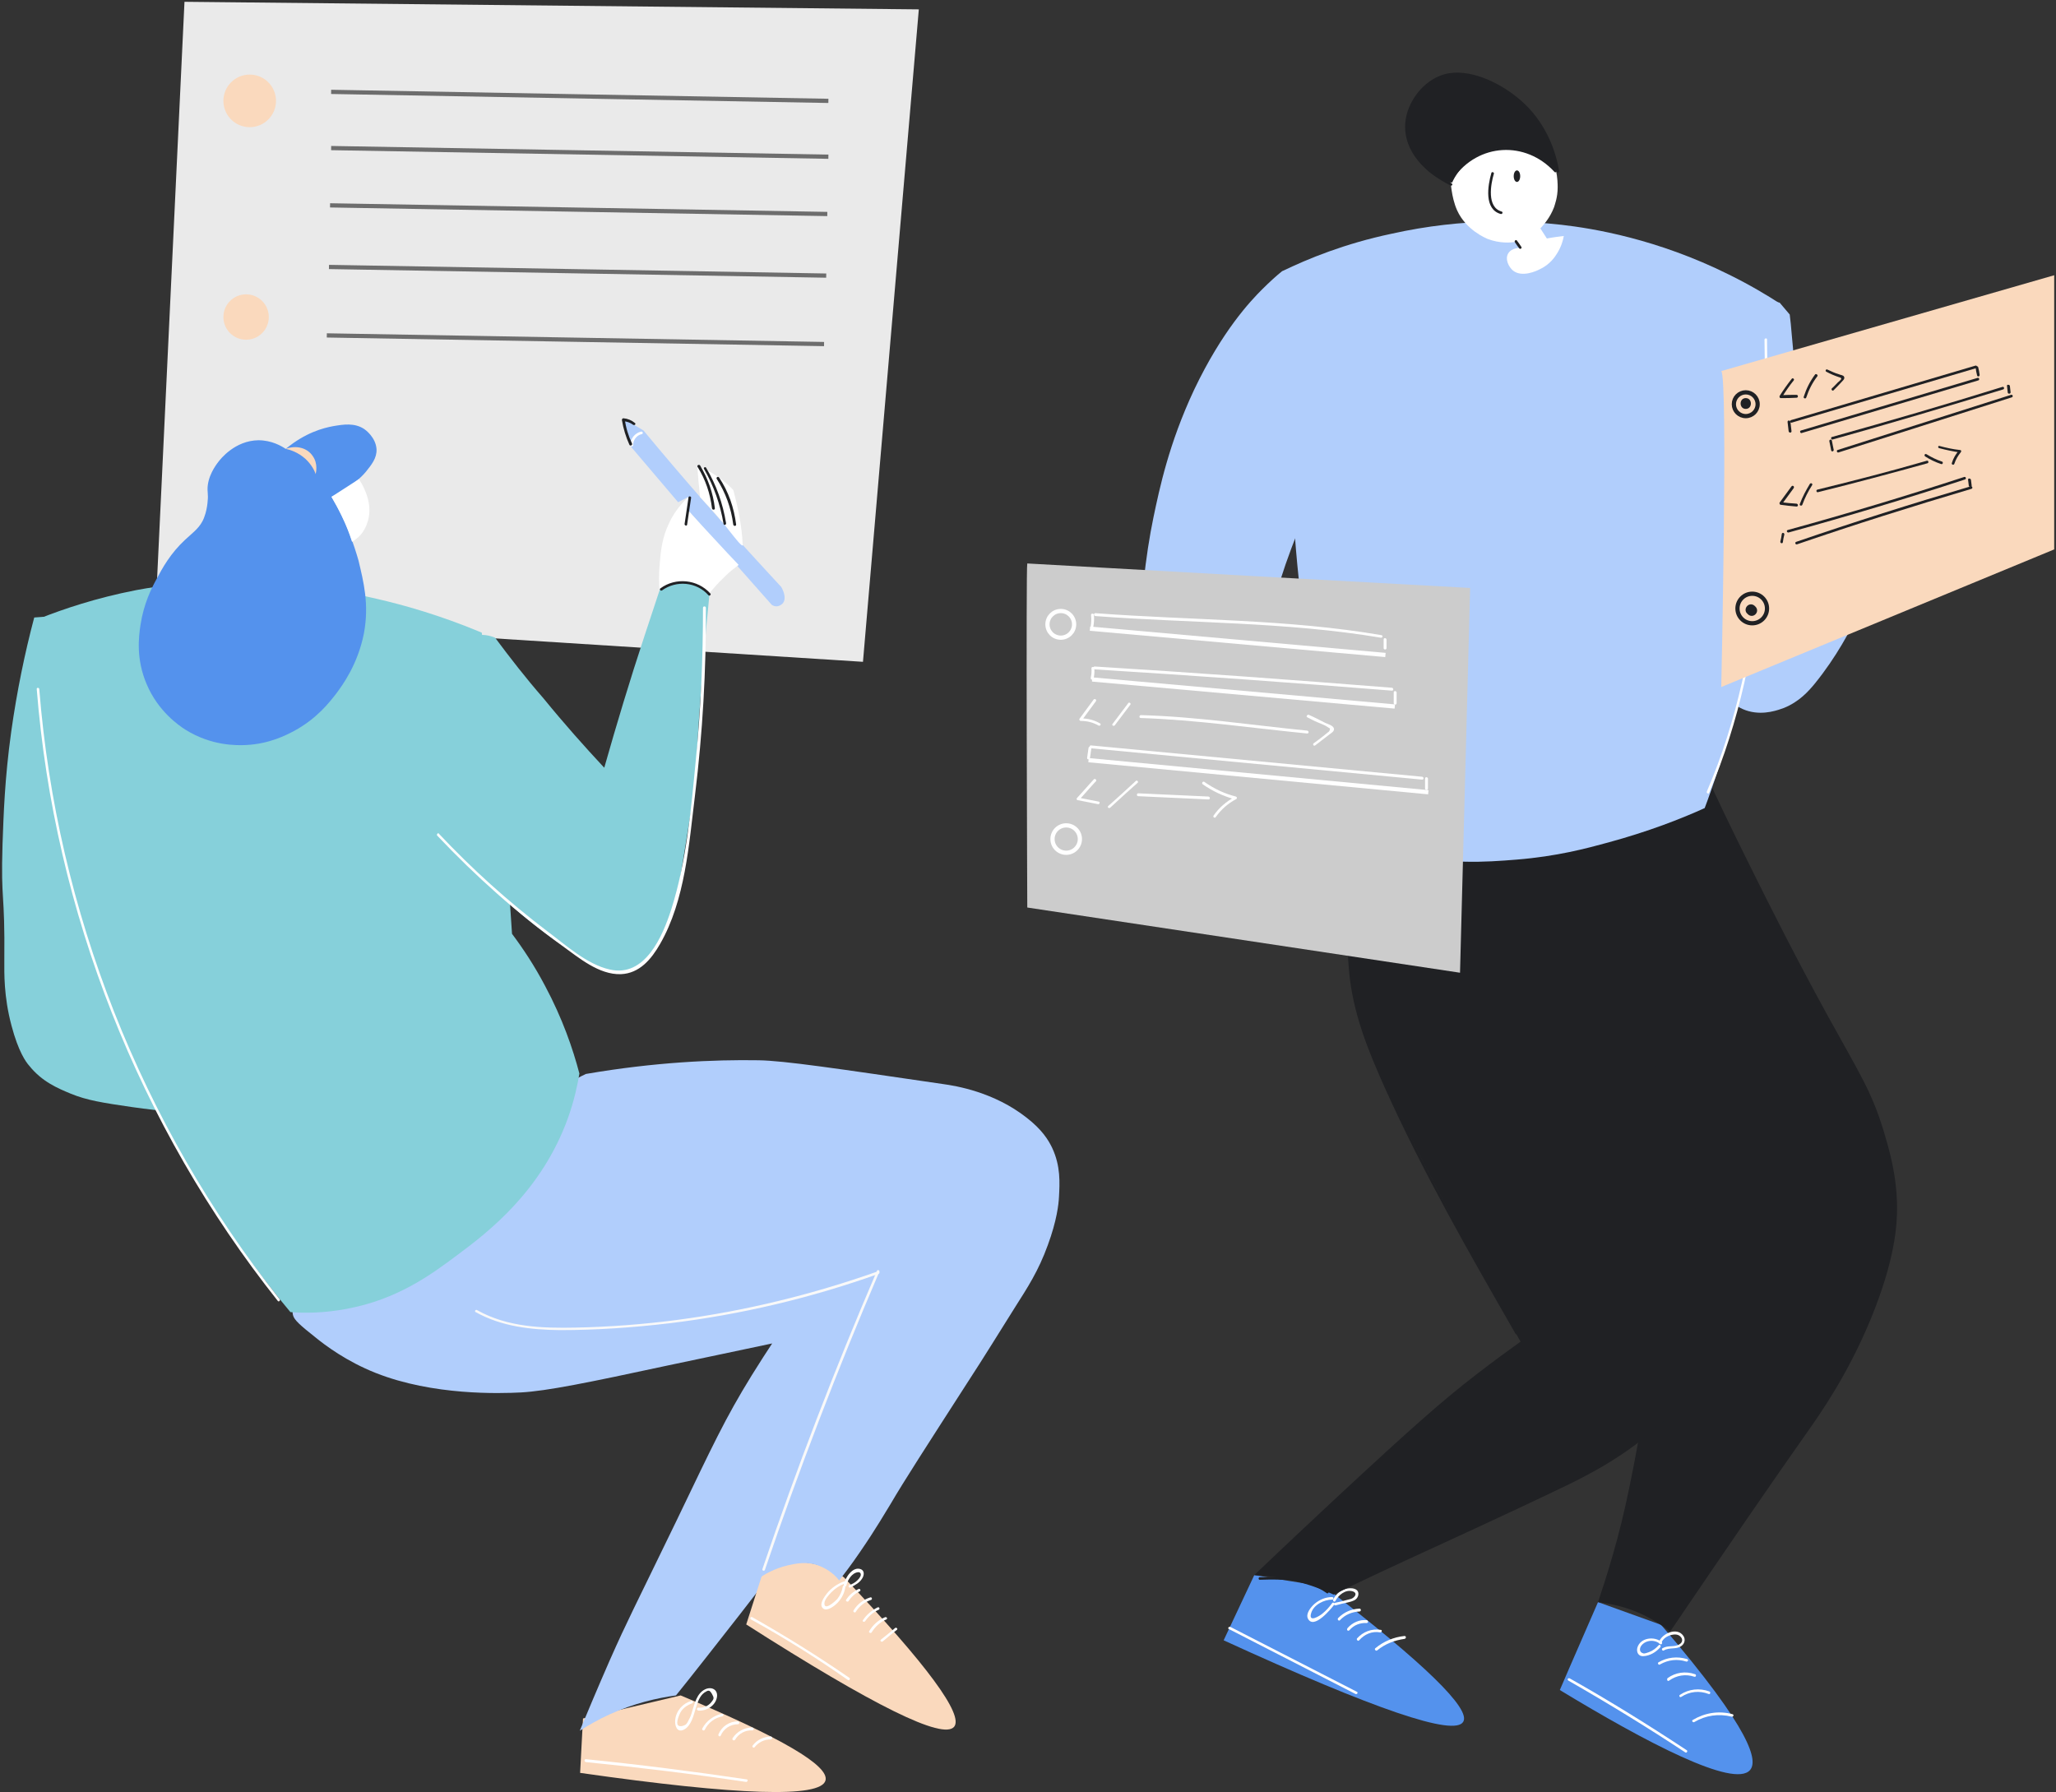 <?xml version="1.0" encoding="UTF-8"?> <svg xmlns="http://www.w3.org/2000/svg" width="623" height="543" viewBox="0 0 623 543" fill="none"><rect x="0" y="0" width="623" height="543" fill="#333333" stroke="none"/> <g clip-path="url(#clip0_1309_2117)"> <path d="M484.227 485.469C480.405 494.312 476.475 503.154 472.653 512.106C498.53 527.826 525.498 542.018 530.302 536.341C532.595 533.612 531.285 524.879 503.334 492.347C497.001 490.054 490.56 487.762 484.227 485.469Z" fill="#5492ED"></path> <path d="M503.553 497.587C501.369 495.731 497.002 496.167 496.128 499.333C495.801 500.753 496.565 501.953 497.984 501.844C499.95 501.735 501.806 500.643 503.116 499.115C503.443 498.678 502.898 498.133 502.57 498.569C501.806 499.443 500.823 500.207 499.622 500.643C499.185 500.753 498.312 501.189 497.875 500.971C496.674 500.643 496.783 499.443 497.329 498.678C498.639 496.932 501.369 496.713 503.007 498.133C503.334 498.569 503.88 497.914 503.553 497.587Z" fill="white"></path> <path d="M503.444 497.805C503.881 496.495 505.191 495.731 506.501 495.403C507.375 495.185 508.467 495.185 509.122 495.84C509.995 496.604 509.886 497.696 508.904 498.242C507.375 499.224 505.41 498.46 503.772 499.442C503.335 499.661 503.772 500.425 504.209 500.097C505.846 499.115 507.921 499.879 509.449 498.787C510.541 498.023 510.76 496.713 510.105 495.731C508.248 492.892 503.554 494.967 502.68 497.587C502.571 498.132 503.335 498.351 503.444 497.805Z" fill="white"></path> <path d="M503.006 504.355C505.517 502.936 508.247 502.608 510.976 503.482C511.522 503.591 511.741 502.827 511.195 502.718C508.247 501.844 505.19 502.172 502.569 503.7C502.133 503.918 502.569 504.683 503.006 504.355Z" fill="white"></path> <path d="M505.737 509.268C508.03 507.63 510.759 507.194 513.38 508.067C513.926 508.285 514.144 507.412 513.598 507.303C510.759 506.32 507.702 506.757 505.3 508.504C504.973 508.94 505.3 509.595 505.737 509.268Z" fill="white"></path> <path d="M509.449 514.18C511.96 512.542 514.908 512.215 517.747 513.307C518.293 513.525 518.402 512.652 517.965 512.542C515.017 511.451 511.742 511.778 509.121 513.525C508.575 513.743 509.012 514.507 509.449 514.18Z" fill="white"></path> <path d="M513.379 521.822C516.873 519.747 520.804 519.202 524.734 520.184C525.28 520.293 525.499 519.529 524.953 519.42C520.804 518.328 516.655 518.983 512.942 521.167C512.506 521.385 512.943 522.04 513.379 521.822Z" fill="white"></path> <path d="M475.275 509.268C487.285 516.145 499.077 523.35 510.651 530.992C511.087 531.32 511.524 530.555 511.087 530.337C499.514 522.695 487.722 515.381 475.712 508.613C475.166 508.285 474.729 508.94 475.275 509.268Z" fill="white"></path> <path d="M517.638 236.239C520.258 241.807 524.516 250.868 529.975 261.784C537.181 276.304 544.06 289.95 553.559 307.307C563.495 325.32 567.098 330.669 570.701 342.459C572.557 348.682 574.741 355.996 574.85 365.821C574.85 371.17 574.304 381.541 566.879 399.663C559.782 416.802 551.484 428.483 547.335 434.378C537.4 448.461 524.189 467.675 506.064 494.421C504.099 492.783 501.369 491.036 498.094 489.399C492.635 486.779 487.721 485.906 484.228 485.469C485.319 482.194 486.957 477.281 488.704 471.168C492.416 458.286 494.818 446.933 500.605 412.872C501.806 405.995 503.335 397.043 505.082 386.672C504.863 383.179 504.208 377.83 502.134 371.607C499.513 363.747 496.347 359.926 488.486 346.499C485.538 341.368 482.699 336.237 479.751 331.106C469.269 312.657 468.396 310.91 464.465 304.141C460.862 297.919 455.84 289.076 449.398 278.269C450.599 269.426 453.656 263.204 456.167 259.164C473.964 231.763 515.891 236.13 517.638 236.239Z" fill="#202124"></path> <path d="M380.066 477.282C377.009 483.832 373.842 490.491 370.785 497.041C416.533 518.001 440.772 526.298 443.392 521.713C445.685 517.783 431.71 504.137 401.357 480.775C394.26 479.683 387.163 478.483 380.066 477.282Z" fill="#5492ED"></path> <path d="M403.648 483.94C401.683 483.94 399.827 484.705 398.298 486.015C397.207 486.997 395.569 488.962 396.333 490.49C398.08 493.875 403.321 487.543 404.304 486.233C404.631 485.796 403.867 485.36 403.648 485.796C402.775 486.997 401.792 488.089 400.7 488.962C399.936 489.617 396.333 491.91 397.316 488.744C398.08 486.233 401.246 484.705 403.648 484.705C404.194 484.814 404.194 483.94 403.648 483.94Z" fill="white"></path> <path d="M404.633 485.141C405.506 483.394 407.69 481.539 409.873 482.194C411.511 482.739 410.529 484.049 409.437 484.486C409 484.595 408.563 484.704 408.126 484.814C406.925 485.141 405.724 485.469 404.523 485.687C403.978 485.796 404.196 486.56 404.742 486.451C405.943 486.124 407.144 485.796 408.345 485.578C409.218 485.359 410.201 485.141 410.856 484.595C411.62 483.94 411.948 482.63 411.184 481.866C410.201 480.993 408.345 481.211 407.253 481.648C405.834 482.194 404.633 483.285 403.978 484.704C403.759 485.141 404.414 485.578 404.633 485.141Z" fill="white"></path> <path d="M406.052 490.927C407.58 489.29 409.655 488.417 411.947 488.307C412.493 488.307 412.493 487.434 411.947 487.434C409.436 487.543 407.253 488.526 405.506 490.272C405.069 490.709 405.724 491.364 406.052 490.927Z" fill="white"></path> <path d="M408.889 493.984C410.199 492.456 412.056 491.691 414.13 491.8C414.676 491.8 414.676 491.036 414.13 490.927C411.946 490.709 409.763 491.691 408.343 493.329C407.907 493.875 408.452 494.421 408.889 493.984Z" fill="white"></path> <path d="M411.838 497.041C413.476 495.185 415.769 494.202 418.171 494.639C418.717 494.748 418.935 493.875 418.389 493.875C415.659 493.438 413.039 494.421 411.183 496.495C410.965 496.822 411.511 497.477 411.838 497.041Z" fill="white"></path> <path d="M417.298 500.097C419.7 498.132 422.539 497.04 425.596 496.604C426.142 496.495 426.142 495.73 425.596 495.73C422.321 496.058 419.264 497.368 416.752 499.442C416.316 499.77 416.971 500.425 417.298 500.097Z" fill="white"></path> <path d="M372.423 493.656C385.197 500.207 397.972 506.757 410.746 513.307C411.183 513.525 411.62 512.87 411.183 512.652C398.409 506.102 385.634 499.552 372.86 493.001C372.314 492.783 371.877 493.438 372.423 493.656Z" fill="white"></path> <path d="M409.546 254.798C409.327 257.745 409 262.112 408.89 267.352C408.672 275.103 408.235 288.094 409.764 299.12C411.511 311.237 415.441 320.08 420.027 329.578C435.531 361.891 453.983 394.532 460.753 406.541C457.695 408.724 452.891 412.217 447.214 416.584C437.06 424.444 428.216 432.195 404.851 453.92C398.409 459.924 389.893 467.893 380.066 477.281C382.686 477.391 385.416 477.718 388.473 478.264C394.806 479.356 400.047 481.321 404.086 483.176C408.89 480.884 416.533 477.172 426.032 472.806C436.841 467.784 454.311 459.924 474.728 450.099C479.641 447.697 493.398 441.038 503.771 430.776C506.391 428.156 509.121 425.099 511.523 420.951C515.017 414.837 516.108 409.27 516.873 405.449C517.746 400.427 518.62 392.349 516.873 382.306C515.344 375.319 513.051 365.603 510.322 354.14C506.609 338.748 502.351 321.281 496.237 300.866C491.979 286.456 485.865 267.461 477.458 245.191C454.857 248.357 432.146 251.523 409.546 254.798Z" fill="#202124"></path> <path d="M409.326 252.723C408.234 266.478 407.579 280.452 408.78 294.207C409.872 306.871 414.567 318.333 419.699 329.796C431.272 355.45 445.248 379.795 459.223 404.139C459.441 404.576 460.206 404.139 459.878 403.702C446.558 380.559 433.237 357.415 422.101 333.18C416.205 320.298 410.527 307.526 409.435 293.225C408.453 279.797 408.999 266.151 410.091 252.723C410.2 252.178 409.326 252.178 409.326 252.723Z" fill="#202124"></path> <path d="M489.468 279.142C499.949 314.076 509.121 349.446 517.091 385.035C517.2 385.58 517.965 385.362 517.855 384.816C509.994 349.228 500.714 313.857 490.232 278.924C490.123 278.487 489.358 278.705 489.468 279.142Z" fill="#202124"></path> <path d="M381.704 478.7C388.801 478.482 396.007 478.482 402.012 482.74C402.449 483.067 402.886 482.303 402.449 482.085C396.335 477.718 389.019 477.718 381.704 477.936C381.267 477.936 381.267 478.7 381.704 478.7Z" fill="#202124"></path> <path d="M566.77 142.792C569.718 137.333 572.448 132.857 574.413 129.691C578.78 122.814 580.418 121.286 582.165 120.085C586.423 117.137 591.118 116.591 594.066 116.591C593.957 117.792 593.738 118.993 593.738 120.412C593.629 123.687 593.848 126.526 594.284 128.927C593.629 129.801 592.647 131.329 591.336 133.076C588.388 137.333 588.061 137.661 587.624 138.643C586.096 141.918 586.969 142.901 585.768 145.302C584.13 148.359 581.182 149.669 579.763 150.324C573.758 153.053 565.242 151.962 564.041 148.577C563.822 147.922 563.604 146.067 566.77 142.792Z" fill="white"></path> <path d="M539.256 91.701C540.239 92.902 541.331 94.103 542.313 95.303C542.532 96.941 542.75 99.124 542.968 101.853C543.733 109.823 544.934 123.032 545.698 139.407C546.025 146.066 546.353 154.145 546.462 163.424C553.996 155.891 561.529 148.359 569.063 140.826C569.391 142.027 569.827 143.555 571.028 145.193C573.976 149.232 578.562 150.215 579.763 150.433C578.78 152.507 577.252 155.673 575.396 159.494C568.845 173.249 568.08 175.869 563.604 185.039C560.656 191.043 556.507 199.013 549.956 207.091C547.991 209.493 545.152 212.659 540.566 214.514C539.038 215.06 534.67 216.807 529.866 215.497C525.062 214.187 522.333 210.475 519.494 206.545C515.891 201.523 514.69 197.703 510.432 185.585C506.283 173.904 507.265 177.07 505.518 171.721C502.243 162.005 498.64 151.525 495.364 137.988C494.054 132.857 492.526 125.87 491.106 117.464C493.29 113.753 504.863 94.43 526.045 91.483C530.849 90.609 535.325 90.937 539.256 91.701Z" fill="#B1CEFC"></path> <path d="M492.743 129.691C498.967 154.909 507.046 179.472 517.091 203.379C517.309 203.816 518.074 203.598 517.855 203.161C507.81 179.253 499.731 154.581 493.507 129.473C493.398 129.036 492.634 129.255 492.743 129.691Z" fill="#202124"></path> <path d="M572.995 137.005C574.414 137.005 575.724 136.569 576.816 135.695C578.454 134.276 578.454 132.202 579.764 130.673C581.511 128.708 584.786 128.381 585.332 125.433C585.441 124.888 584.677 124.669 584.568 125.215C584.022 127.617 581.183 128.272 579.546 129.691C578.89 130.346 578.454 130.892 578.126 131.765C577.034 134.276 576.052 136.023 572.995 136.132C572.449 136.241 572.449 137.005 572.995 137.005Z" fill="#202124"></path> <path d="M574.849 129.91C576.924 126.416 580.09 123.796 583.911 122.377C584.457 122.159 584.239 121.395 583.693 121.613C579.653 123.032 576.378 125.761 574.194 129.473C573.866 129.91 574.522 130.346 574.849 129.91Z" fill="#202124"></path> <path d="M593.52 118.556C590.899 120.084 588.497 121.831 586.095 123.578C585.659 123.905 586.095 124.56 586.532 124.233C588.934 122.377 591.445 120.739 593.957 119.211C594.393 118.993 593.957 118.229 593.52 118.556Z" fill="#202124"></path> <path d="M593.41 120.194C591.773 123.032 589.807 125.434 587.296 127.617C586.859 127.945 587.514 128.49 587.842 128.163C590.353 125.98 592.428 123.469 594.065 120.63C594.393 120.085 593.629 119.648 593.41 120.194Z" fill="#202124"></path> <path d="M594.175 122.704C592.756 125.87 590.791 128.709 588.279 131.11C587.952 131.438 588.498 132.093 588.825 131.656C591.337 129.145 593.411 126.307 594.83 123.141C595.158 122.595 594.394 122.159 594.175 122.704Z" fill="#202124"></path> <path d="M388.473 82.203C389.456 95.194 390.438 108.294 391.312 121.285C391.093 130.455 391.093 141.263 391.749 153.38C391.858 154.581 392.513 167.463 394.151 180.782C397.754 210.912 405.724 239.186 409.764 252.832C413.039 254.47 417.953 256.544 424.285 258.291C438.37 262.111 450.052 261.238 459.551 260.474C471.78 259.491 480.733 257.09 487.502 255.234C499.512 251.959 509.339 248.138 516.545 244.863C517.637 242.025 519.275 237.33 521.24 231.435C531.503 199.449 534.014 172.157 534.779 157.856C535.325 149.014 534.779 150.76 535.325 137.988C536.198 118.228 537.945 102.29 539.255 91.919C535.543 89.517 530.302 86.352 523.86 83.186C502.133 72.378 482.698 69.212 473.199 68.121C462.608 66.92 443.938 65.828 421.556 70.85C407.58 73.797 396.334 78.382 388.473 82.203Z" fill="#B1CEFC"></path> <path d="M534.669 102.946C535.324 149.123 535.761 196.611 517.2 239.842C516.982 240.278 517.746 240.715 517.855 240.278C536.416 196.939 536.089 149.233 535.434 102.946C535.543 102.4 534.669 102.4 534.669 102.946Z" fill="white"></path> <path d="M381.377 243.444C381.377 244.427 381.377 246.064 382.25 247.702C383.561 250.322 386.072 251.632 388.255 252.723C391.094 254.143 391.749 253.815 393.387 255.234C394.916 256.544 394.806 257.308 396.226 258.837C396.335 258.946 398.519 261.238 401.794 262.112C402.668 262.33 404.524 262.658 413.04 260.038C415.114 259.383 416.752 258.837 417.844 258.4C417.626 256.981 416.861 254.47 414.896 251.85C413.149 249.558 411.075 248.138 409.874 247.483C413.368 248.466 416.097 248.248 416.643 247.156C417.189 245.955 415.224 243.662 413.695 242.462C411.948 241.152 410.42 240.933 406.38 239.951C404.851 239.514 402.558 238.968 399.829 238.095C398.519 237.331 396.553 236.457 394.042 236.348C386.727 235.912 381.814 242.898 381.377 243.444Z" fill="white"></path> <path d="M388.473 82.203C386.945 83.404 384.761 85.369 382.359 87.771C378.975 91.155 370.349 100.216 361.833 118.119C354.19 134.385 351.351 148.031 349.495 156.874C347.202 168.009 345.128 183.62 345.564 202.615C346.547 204.362 347.966 206.873 349.823 209.82C355.828 219.209 361.724 225.65 368.493 233.182C371.332 236.348 375.262 240.387 379.957 245.081C380.94 243.99 382.141 242.789 383.669 241.806C390.22 237.33 397.536 237.876 400.374 238.204C397.972 233.182 395.57 227.724 393.387 221.938C389.019 210.584 385.962 199.995 383.779 190.279C385.089 185.148 386.945 178.598 389.565 170.957C391.312 165.935 395.243 155.236 401.903 142.136C405.288 135.368 409.873 127.399 415.66 118.556C415.988 117.464 420.137 104.255 411.293 92.793C402.886 81.876 389.674 82.094 388.473 82.203Z" fill="#B1CEFC"></path> <path d="M407.252 245.955C412.384 248.466 416.096 253.051 417.406 258.618C417.515 259.164 418.28 258.946 418.17 258.4C416.751 252.614 412.93 247.92 407.58 245.3C407.252 244.972 406.815 245.627 407.252 245.955Z" fill="#202124"></path> <path d="M397.754 254.142C398.737 254.797 399.719 255.671 400.484 256.653C400.92 257.199 401.248 257.636 401.466 258.291C401.903 259.382 402.012 261.675 400.047 261.347C399.501 261.238 399.283 262.002 399.829 262.111C401.685 262.439 402.886 260.801 402.558 259.055C402.121 256.762 399.938 254.797 398.191 253.487C397.754 253.16 397.317 253.815 397.754 254.142Z" fill="#202124"></path> <path d="M401.248 252.723C403.869 254.579 406.817 257.09 405.943 260.693C405.834 261.238 406.598 261.457 406.707 260.911C407.581 256.981 404.633 254.142 401.576 252.068C401.248 251.741 400.921 252.396 401.248 252.723Z" fill="#202124"></path> <path d="M405.178 252.614C408.563 253.16 410.965 256.326 410.528 259.71C410.419 260.256 411.292 260.256 411.402 259.71C411.838 255.998 409.218 252.396 405.506 251.85C404.851 251.741 404.632 252.614 405.178 252.614Z" fill="#202124"></path> <path d="M408.345 250.54C411.074 252.396 412.821 255.234 413.258 258.509C413.367 259.055 414.132 259.055 414.132 258.509C413.695 254.906 411.839 251.85 408.891 249.885C408.236 249.557 407.908 250.212 408.345 250.54Z" fill="#202124"></path> <path d="M439.572 52.728C439.463 54.693 439.681 56.549 439.899 57.859C440.118 59.278 440.555 61.571 441.537 63.754C444.267 69.758 450.272 72.16 450.709 72.378C454.421 73.797 457.696 73.579 459.443 73.252C459.88 73.907 460.317 74.562 460.753 75.108C460.644 75.108 458.133 74.998 457.041 76.745C455.949 78.492 457.15 80.893 458.461 81.985C461.19 84.168 465.667 82.094 466.649 81.548C469.706 80.129 471.235 77.728 471.781 76.854C473.091 74.78 473.637 72.815 473.855 71.505C472.109 71.723 470.362 71.942 468.724 72.269C468.069 71.287 467.414 70.195 466.759 69.213C467.85 68.012 469.706 65.937 470.907 62.772C471.126 62.007 471.999 59.824 471.999 56.767C471.999 54.911 471.89 48.907 468.178 44.65C462.282 37.772 449.071 37.554 443.502 43.776C441.756 45.632 439.899 48.907 439.572 52.728Z" fill="white"></path> <path d="M472.218 52.51C471.017 51.091 467.523 47.161 461.518 45.523C459.662 45.086 454.203 43.776 448.416 46.615C443.066 49.235 440.664 53.82 440.009 55.348C439.135 55.13 437.825 54.802 436.406 54.147C430.728 51.418 428.326 46.178 427.999 45.305C427.234 43.558 425.16 37.99 427.889 31.877C428.435 30.785 430.728 25.873 436.078 23.58C441.428 21.288 446.451 23.144 450.381 24.563C460.098 28.056 465.23 35.589 466.649 37.663C470.253 43.34 471.672 48.798 472.218 52.51Z" fill="#202124"></path> <path d="M459.007 73.361C459.444 74.016 459.88 74.671 460.317 75.217C460.645 75.653 461.3 75.217 460.972 74.78C460.535 74.125 460.099 73.47 459.662 72.924C459.444 72.487 458.788 72.924 459.007 73.361Z" fill="#202124"></path> <path d="M439.901 55.566C432.258 51.746 424.725 44.322 427.127 34.934C429.31 26.2 437.499 21.615 446.015 23.58C459.663 26.855 469.381 38.318 471.673 51.964C471.783 52.51 472.547 52.291 472.438 51.746C470.909 43.012 466.651 34.934 459.554 29.366C453.986 24.89 445.033 20.524 437.717 22.489C431.385 24.235 426.362 30.785 425.816 37.226C425.161 46.069 432.149 52.51 439.355 56.112C439.901 56.549 440.338 55.894 439.901 55.566Z" fill="#202124"></path> <path d="M440.446 53.929C447.98 43.34 462.283 42.576 471.017 52.073C471.345 52.51 472 51.855 471.563 51.528C462.501 41.593 447.543 42.576 439.682 53.492C439.463 53.929 440.119 54.366 440.446 53.929Z" fill="#202124"></path> <path d="M451.911 52.401C450.819 56.221 449.618 63.427 454.749 64.846C455.295 64.955 455.514 64.191 454.968 64.082C450.491 62.772 451.692 55.894 452.675 52.619C452.784 52.182 452.02 51.964 451.911 52.401Z" fill="#202124"></path> <path d="M460.645 53.383C460.645 54.365 460.208 55.13 459.662 55.13C459.116 55.13 458.679 54.365 458.679 53.383C458.679 52.4 459.116 51.636 459.662 51.636C460.208 51.636 460.645 52.4 460.645 53.383Z" fill="#202124"></path> <path d="M311.281 170.738C310.845 171.393 311.281 274.993 311.281 274.993L442.41 294.753C443.393 255.889 444.485 217.025 445.468 178.162C400.812 175.76 356.046 173.249 311.281 170.738Z" fill="#CCCCCC"></path> <path d="M330.28 190.498L419.81 198.467" stroke="white" stroke-width="1.279" stroke-miterlimit="10"></path> <path d="M330.934 205.891L422.648 214.078" stroke="white" stroke-width="1.279" stroke-miterlimit="10"></path> <path d="M329.843 230.344L432.802 240.06" stroke="white" stroke-width="1.279" stroke-miterlimit="10"></path> <path d="M323.073 258.4C325.364 258.4 327.222 256.542 327.222 254.251C327.222 251.96 325.364 250.103 323.073 250.103C320.781 250.103 318.924 251.96 318.924 254.251C318.924 256.542 320.781 258.4 323.073 258.4Z" stroke="white" stroke-width="1.279" stroke-miterlimit="10"></path> <path d="M321.435 193.227C323.666 193.227 325.475 191.418 325.475 189.188C325.475 186.957 323.666 185.148 321.435 185.148C319.204 185.148 317.395 186.957 317.395 189.188C317.395 191.418 319.204 193.227 321.435 193.227Z" stroke="white" stroke-width="1.279" stroke-miterlimit="10"></path> <path d="M330.279 229.689C330.388 228.707 330.606 227.615 330.716 226.633C330.825 226.087 329.951 226.087 329.842 226.633C329.733 227.615 329.515 228.707 329.405 229.689C329.405 230.235 330.17 230.235 330.279 229.689Z" fill="white"></path> <path d="M330.497 226.742C364.017 229.907 397.427 233.073 430.946 236.239C431.492 236.239 431.492 235.475 430.946 235.366C397.427 232.2 364.017 229.034 330.497 225.868C330.061 225.868 330.061 226.742 330.497 226.742Z" fill="white"></path> <path d="M431.819 235.911C431.819 236.894 431.819 237.986 431.819 238.968C431.819 239.514 432.692 239.514 432.692 238.968C432.692 237.986 432.692 236.894 432.692 235.911C432.583 235.365 431.819 235.365 431.819 235.911Z" fill="white"></path> <path d="M331.372 205.672C331.59 204.58 331.699 203.598 331.59 202.506C331.59 201.96 330.717 201.96 330.717 202.506C330.826 203.489 330.717 204.471 330.498 205.454C330.498 205.999 331.263 206.218 331.372 205.672Z" fill="white"></path> <path d="M331.7 202.834C361.726 204.69 391.751 206.873 421.777 209.275C422.322 209.275 422.322 208.511 421.777 208.401C391.751 206 361.726 203.816 331.7 201.96C331.154 201.96 331.154 202.725 331.7 202.834Z" fill="white"></path> <path d="M422.321 209.821C422.321 210.912 422.321 212.004 422.321 213.096C422.321 213.641 423.195 213.641 423.195 213.096C423.195 212.004 423.195 210.912 423.195 209.821C423.086 209.275 422.321 209.275 422.321 209.821Z" fill="white"></path> <path d="M331.262 190.061C331.48 188.86 331.589 187.659 331.48 186.349C331.48 185.803 330.606 185.803 330.606 186.349C330.716 187.55 330.716 188.642 330.497 189.843C330.388 190.389 331.152 190.607 331.262 190.061Z" fill="white"></path> <path d="M331.917 186.677C360.741 188.86 389.784 188.423 418.39 193.227C418.936 193.336 419.154 192.572 418.609 192.462C390.003 187.55 360.851 187.987 331.917 185.803C331.371 185.803 331.371 186.567 331.917 186.677Z" fill="white"></path> <path d="M419.263 193.773C419.263 194.646 419.263 195.519 419.263 196.393C419.263 196.939 420.137 196.939 420.137 196.393C420.137 195.519 420.137 194.646 420.137 193.773C420.028 193.227 419.263 193.227 419.263 193.773Z" fill="white"></path> <path d="M331.369 212.004C329.95 213.969 328.53 215.825 327.111 217.79C326.892 218.008 327.22 218.445 327.438 218.445C329.404 218.445 331.151 218.881 332.898 219.864C333.334 220.082 333.771 219.427 333.334 219.209C331.478 218.117 329.513 217.681 327.438 217.681C327.548 217.899 327.657 218.117 327.766 218.336C329.185 216.371 330.605 214.515 332.024 212.55C332.461 212.004 331.697 211.567 331.369 212.004Z" fill="white"></path> <path d="M337.814 219.755C339.342 217.68 340.98 215.606 342.509 213.532C342.836 213.095 342.072 212.659 341.854 213.095C340.325 215.17 338.687 217.244 337.159 219.318C336.722 219.755 337.486 220.191 337.814 219.755Z" fill="white"></path> <path d="M345.674 217.571C362.488 218.117 379.412 220.628 396.117 222.265C396.663 222.265 396.663 221.501 396.117 221.392C379.412 219.754 362.488 217.134 345.674 216.698C345.128 216.807 345.128 217.571 345.674 217.571Z" fill="white"></path> <path d="M396.117 217.353C397.209 217.899 398.192 218.445 399.284 218.881C400.266 219.318 401.577 219.755 402.45 220.41C402.668 220.519 402.778 220.628 402.996 220.737C402.996 221.283 402.778 221.72 402.341 221.938C402.013 222.266 401.467 222.593 401.14 222.921C400.157 223.685 399.175 224.449 398.083 225.213C397.646 225.541 398.083 226.196 398.519 225.868C399.939 224.776 401.358 223.685 402.778 222.593C403.324 222.156 404.415 221.611 404.197 220.737C403.979 219.864 402.45 219.427 401.686 219.1C399.939 218.226 398.301 217.353 396.554 216.589C396.117 216.48 395.681 217.135 396.117 217.353Z" fill="white"></path> <path d="M331.48 236.13C329.733 237.986 328.096 239.951 326.349 241.807C326.13 242.025 326.24 242.462 326.567 242.462C328.642 242.898 330.607 243.226 332.681 243.662C333.227 243.772 333.446 243.007 332.9 242.898C330.825 242.462 328.86 242.134 326.785 241.697C326.895 241.916 326.895 242.134 327.004 242.352C328.751 240.496 330.389 238.531 332.135 236.676C332.354 236.348 331.808 235.802 331.48 236.13Z" fill="white"></path> <path d="M336.393 244.754C339.122 242.243 341.852 239.732 344.691 237.222C345.127 236.894 344.472 236.239 344.145 236.676C341.415 239.187 338.686 241.697 335.847 244.208C335.41 244.536 335.956 245.082 336.393 244.754Z" fill="white"></path> <path d="M344.908 241.261C352.005 241.588 359.102 241.916 366.199 242.243C366.745 242.243 366.745 241.479 366.199 241.37C359.102 241.042 352.005 240.715 344.908 240.387C344.363 240.387 344.363 241.261 344.908 241.261Z" fill="white"></path> <path d="M364.453 237.658C367.401 239.732 370.676 241.26 374.279 242.243C374.279 242.025 374.17 241.697 374.17 241.479C371.55 242.898 369.366 244.754 367.728 247.156C367.401 247.592 368.165 248.029 368.383 247.592C370.021 245.3 372.095 243.444 374.607 242.134C374.934 241.915 374.825 241.479 374.498 241.37C371.004 240.496 367.837 238.968 364.889 236.894C364.453 236.675 364.016 237.33 364.453 237.658Z" fill="white"></path> <path d="M521.568 112.443C523.642 114.299 521.568 208.183 521.568 208.183L622.453 166.481V83.404L521.568 112.443Z" fill="#FAD9BD"></path> <path d="M528.993 126.089C530.982 126.089 532.596 124.476 532.596 122.486C532.596 120.497 530.982 118.884 528.993 118.884C527.003 118.884 525.39 120.497 525.39 122.486C525.39 124.476 527.003 126.089 528.993 126.089Z" stroke="#202124" stroke-width="1.279" stroke-miterlimit="10"></path> <path d="M530.957 188.86C533.43 188.86 535.434 186.857 535.434 184.385C535.434 181.913 533.43 179.909 530.957 179.909C528.485 179.909 526.481 181.913 526.481 184.385C526.481 186.857 528.485 188.86 530.957 188.86Z" stroke="#202124" stroke-width="1.279" stroke-miterlimit="10"></path> <path d="M528.992 123.905C531.067 123.905 531.067 120.63 528.992 120.63C526.918 120.63 526.918 123.905 528.992 123.905Z" fill="#202124"></path> <path d="M529.429 185.913C529.538 186.022 529.538 186.022 529.647 186.131C530.303 186.786 531.285 186.786 531.94 186.131C532.595 185.476 532.595 184.493 531.94 183.838C531.831 183.729 531.831 183.729 531.722 183.62C531.067 182.965 530.084 182.965 529.429 183.62C528.774 184.275 528.774 185.367 529.429 185.913Z" fill="#202124"></path> <path d="M542.968 114.735C541.658 116.373 540.347 118.229 539.256 119.975C539.146 120.194 539.256 120.63 539.583 120.63C541.221 120.63 542.749 120.63 544.387 120.521C544.933 120.521 544.933 119.648 544.387 119.648C542.749 119.648 541.221 119.648 539.583 119.757C539.692 119.975 539.801 120.194 539.911 120.412C541.002 118.665 542.203 116.919 543.514 115.281C543.841 114.954 543.295 114.408 542.968 114.735Z" fill="#202124"></path> <path d="M549.956 113.535C548.428 115.609 547.336 117.792 546.572 120.194C546.353 120.74 547.227 120.958 547.336 120.412C548.1 118.12 549.192 115.937 550.721 113.972C550.939 113.535 550.175 113.098 549.956 113.535Z" fill="#202124"></path> <path d="M553.45 112.661C554.651 113.316 555.961 113.862 557.271 114.299C557.599 114.408 557.926 114.408 557.926 114.845C557.926 114.954 557.162 115.718 556.944 115.827C556.289 116.482 555.743 117.137 555.088 117.683C554.76 118.01 555.306 118.665 555.634 118.229C556.507 117.355 557.381 116.482 558.254 115.5C558.582 115.172 559.018 114.735 558.8 114.19C558.582 113.644 557.708 113.644 557.271 113.425C556.07 113.098 554.979 112.552 553.778 112.006C553.341 111.679 552.904 112.443 553.45 112.661Z" fill="#202124"></path> <path d="M541.657 127.836C541.766 128.818 541.875 129.801 541.985 130.674C542.094 131.22 542.858 131.22 542.858 130.674C542.749 129.691 542.64 128.709 542.531 127.836C542.421 127.29 541.657 127.29 541.657 127.836Z" fill="#202124"></path> <path d="M542.969 128.054C561.53 122.596 580.2 117.028 598.761 111.57C599.307 111.46 599.089 110.587 598.543 110.805C579.982 116.264 561.312 121.831 542.75 127.29C542.205 127.399 542.423 128.272 542.969 128.054Z" fill="#202124"></path> <path d="M545.915 131.22C563.712 125.871 581.618 120.631 599.415 115.281C599.961 115.172 599.743 114.299 599.197 114.517C581.4 119.867 563.494 125.107 545.697 130.456C545.26 130.565 545.479 131.329 545.915 131.22Z" fill="#202124"></path> <path d="M598.651 111.46C598.76 112.224 598.869 112.989 599.088 113.753C599.197 114.299 599.961 114.08 599.852 113.534C599.743 112.77 599.634 112.006 599.415 111.242C599.306 110.805 598.542 111.024 598.651 111.46Z" fill="#202124"></path> <path d="M554.322 133.731C554.541 134.604 554.65 135.477 554.868 136.46C554.977 137.006 555.742 136.787 555.632 136.242C555.414 135.368 555.305 134.495 555.086 133.512C554.977 132.967 554.213 133.185 554.322 133.731Z" fill="#202124"></path> <path d="M555.306 133.185C572.557 128.381 589.807 123.251 606.949 118.01C607.495 117.901 607.277 117.028 606.731 117.246C589.589 122.596 572.338 127.617 555.087 132.421C554.65 132.53 554.869 133.294 555.306 133.185Z" fill="#202124"></path> <path d="M557.053 137.115C574.522 131.547 592.1 125.98 609.57 120.412C610.116 120.303 609.897 119.43 609.351 119.648C591.882 125.216 574.303 130.783 556.834 136.351C556.397 136.46 556.616 137.224 557.053 137.115Z" fill="#202124"></path> <path d="M608.15 116.919C608.259 117.574 608.259 118.229 608.369 118.884C608.369 119.43 609.242 119.43 609.242 118.884C609.133 118.229 609.133 117.574 609.024 116.919C608.915 116.482 608.041 116.482 608.15 116.919Z" fill="#202124"></path> <path d="M542.858 147.376C541.657 149.014 540.456 150.652 539.255 152.289C539.146 152.507 539.255 152.835 539.474 152.944C541.111 153.162 542.749 153.381 544.387 153.49C544.933 153.49 544.933 152.726 544.387 152.617C542.858 152.507 541.221 152.398 539.692 152.18C539.801 152.398 539.801 152.617 539.91 152.835C541.111 151.197 542.312 149.56 543.513 147.922C543.841 147.376 543.186 146.94 542.858 147.376Z" fill="#202124"></path> <path d="M548.427 146.613C547.226 148.578 546.134 150.652 545.37 152.726C545.151 153.272 546.025 153.381 546.134 152.944C546.898 150.87 547.881 148.905 549.082 147.049C549.409 146.613 548.754 146.176 548.427 146.613Z" fill="#202124"></path> <path d="M550.938 149.123C561.965 146.394 572.993 143.447 584.02 140.39C584.566 140.281 584.348 139.407 583.802 139.626C572.884 142.792 561.856 145.63 550.719 148.359C550.173 148.468 550.392 149.342 550.938 149.123Z" fill="#202124"></path> <path d="M583.366 138.316C584.894 139.298 586.532 140.062 588.17 140.608C588.716 140.826 588.934 139.953 588.388 139.844C586.75 139.298 585.222 138.534 583.802 137.661C583.257 137.333 582.929 137.988 583.366 138.316Z" fill="#202124"></path> <path d="M587.622 135.805C589.696 136.351 591.771 136.787 593.955 137.115C593.845 136.897 593.736 136.678 593.627 136.46C592.644 137.552 591.88 138.862 591.443 140.281C591.225 140.827 592.098 141.045 592.208 140.499C592.644 139.189 593.299 138.097 594.173 137.006C594.391 136.678 594.282 136.351 593.845 136.351C591.771 136.132 589.806 135.696 587.731 135.15C587.294 134.932 587.076 135.696 587.622 135.805Z" fill="#202124"></path> <path d="M539.911 161.787C539.802 162.551 539.693 163.315 539.474 164.079C539.365 164.625 540.129 164.844 540.238 164.298C540.348 163.534 540.457 162.769 540.675 162.005C540.784 161.459 540.02 161.241 539.911 161.787Z" fill="#202124"></path> <path d="M541.985 161.35C559.891 156.438 577.688 151.088 595.375 145.302C595.921 145.193 595.703 144.32 595.157 144.538C577.469 150.324 559.672 155.673 541.766 160.586C541.221 160.695 541.439 161.459 541.985 161.35Z" fill="#202124"></path> <path d="M544.496 164.953C561.966 158.948 579.653 153.381 597.341 148.141C597.887 148.032 597.669 147.158 597.123 147.377C579.326 152.617 561.747 158.184 544.278 164.189C543.841 164.298 543.95 165.062 544.496 164.953Z" fill="#202124"></path> <path d="M596.357 145.412C596.467 145.958 596.467 146.613 596.576 147.159C596.685 147.704 597.449 147.704 597.449 147.159C597.34 146.613 597.34 145.958 597.231 145.412C597.122 144.866 596.248 144.866 596.357 145.412Z" fill="#202124"></path> <path d="M55.901 0.546L47.058 186.895L261.494 200.541L278.417 2.838L55.901 0.546Z" fill="#EAEAEA"></path> <path d="M75.664 38.536C80.066 38.536 83.634 34.968 83.634 30.567C83.634 26.166 80.066 22.598 75.664 22.598C71.262 22.598 67.694 26.166 67.694 30.567C67.694 34.968 71.262 38.536 75.664 38.536Z" fill="#FAD9BD"></path> <path d="M74.572 102.945C78.371 102.945 81.451 99.866 81.451 96.067C81.451 92.269 78.371 89.19 74.572 89.19C70.773 89.19 67.694 92.269 67.694 96.067C67.694 99.866 70.773 102.945 74.572 102.945Z" fill="#FAD9BD"></path> <path d="M100.339 27.838L251.012 30.567" stroke="#6D6D6D" stroke-width="1.279" stroke-miterlimit="10"></path> <path d="M100.339 44.868L251.012 47.488" stroke="#6D6D6D" stroke-width="1.279" stroke-miterlimit="10"></path> <path d="M100.012 62.226L250.685 64.846" stroke="#6D6D6D" stroke-width="1.279" stroke-miterlimit="10"></path> <path d="M99.684 80.893L250.357 83.513" stroke="#6D6D6D" stroke-width="1.279" stroke-miterlimit="10"></path> <path d="M99.029 101.635L249.702 104.255" stroke="#6D6D6D" stroke-width="1.279" stroke-miterlimit="10"></path> <path d="M176.659 520.73C176.331 526.188 176.113 531.647 175.785 537.214C223.935 544.092 248.719 544.856 250.139 539.507C251.34 535.031 236.709 526.516 206.247 513.743C196.421 516.036 186.594 518.437 176.659 520.73Z" fill="#FAD9BD"></path> <path d="M209.523 515.381C206.903 516.145 204.938 518.328 204.61 521.057C204.392 522.695 205.047 525.206 207.23 524.114C209.523 522.913 210.178 519.747 210.834 517.564C211.379 515.927 211.925 513.962 213.454 512.87C214.655 512.106 214.982 511.997 215.747 513.307C216.402 514.507 216.402 514.726 215.528 515.817C214.546 517.018 213.126 517.564 211.598 517.455C211.052 517.455 211.052 518.219 211.598 518.328C214.109 518.547 216.948 516.8 217.275 514.071C217.494 511.887 215.528 511.014 213.672 511.887C211.161 513.088 210.506 516.145 209.742 518.547C209.523 519.42 209.196 520.293 208.759 521.057C208.541 521.494 208.213 522.258 207.776 522.586C207.34 522.913 206.029 523.35 205.484 522.804C204.719 522.149 205.811 519.638 206.139 518.983C206.903 517.564 208.213 516.691 209.742 516.145C210.178 516.036 209.96 515.272 209.523 515.381Z" fill="white"></path> <path d="M213.563 524.114C214.655 521.93 216.62 520.511 218.913 520.075C219.459 519.965 219.241 519.201 218.695 519.31C216.184 519.856 214 521.494 212.799 523.786C212.581 524.223 213.345 524.66 213.563 524.114Z" fill="white"></path> <path d="M218.365 525.97C219.239 523.896 221.204 522.476 223.606 522.476C224.152 522.476 224.152 521.603 223.606 521.603C220.986 521.603 218.693 523.131 217.71 525.533C217.492 525.97 218.147 526.406 218.365 525.97Z" fill="white"></path> <path d="M222.734 527.171C223.826 525.315 225.791 524.223 227.975 524.332C228.52 524.332 228.52 523.568 227.975 523.459C225.572 523.459 223.28 524.66 221.969 526.734C221.751 527.28 222.406 527.607 222.734 527.171Z" fill="white"></path> <path d="M228.63 529.464C229.831 527.935 231.578 527.062 233.543 527.062C234.089 527.062 234.089 526.188 233.543 526.188C231.359 526.298 229.394 527.171 228.084 528.918C227.756 529.245 228.302 529.791 228.63 529.464Z" fill="white"></path> <path d="M177.531 533.939C193.799 535.577 209.959 537.542 226.009 539.943C226.554 540.053 226.773 539.179 226.227 539.179C210.068 536.778 193.799 534.703 177.531 533.066C176.985 533.066 176.985 533.83 177.531 533.939Z" fill="white"></path> <path d="M88.766 398.462C89.093 399.99 91.168 401.737 95.426 405.121C98.483 407.632 105.034 412.545 113.878 416.038C131.238 422.916 151.437 422.261 157.879 421.933C165.74 421.496 178.078 418.986 202.425 413.745C207.011 412.763 228.957 408.178 233.979 407.086C232.451 409.379 230.267 412.763 227.756 416.802C219.676 429.902 215.964 437.981 205.046 460.688C191.725 488.198 190.306 490.6 184.738 503.154C180.916 511.887 177.859 519.201 175.676 524.441C178.296 522.804 181.244 521.057 184.629 519.529C192.271 516.036 199.259 514.507 204.827 513.743C207.011 511.014 210.287 506.975 214.108 502.062C227.756 484.704 240.967 467.893 255.489 446.823C255.489 446.823 266.516 430.776 279.4 406.54C280.382 404.794 284.204 397.261 286.278 386.781C287.698 379.467 289.117 371.934 285.296 364.838C283.003 360.69 279.946 358.397 277.762 356.76C271.102 351.738 264.005 350.319 259.965 349.773C243.26 347.262 226.664 350.101 207.23 353.048C200.569 354.031 190.306 355.559 177.641 357.197C172.182 357.524 164.43 358.179 155.258 360.035C120.647 367.349 86.364 387.545 88.766 398.462Z" fill="#B1CEFC"></path> <path d="M231.469 475.534C229.722 481.102 227.865 486.669 226.119 492.237C264.769 516.909 285.733 527.28 289.117 523.241C292.065 519.638 280.929 504.464 255.707 477.936C253.851 476.626 250.903 474.879 246.863 473.897C239.657 472.259 233.652 474.552 231.469 475.534Z" fill="#FAD9BD"></path> <path d="M255.597 479.246C253.632 480.01 251.885 481.211 250.574 482.849C249.81 483.831 248.282 485.905 249.155 487.106C250.138 488.525 252.321 486.997 253.195 486.233C254.723 484.923 255.815 483.067 256.143 480.993C256.252 480.447 255.488 480.229 255.378 480.774C255.16 482.084 254.614 483.394 253.741 484.486C253.195 485.141 249.701 488.307 249.81 485.796C249.81 484.704 251.339 483.067 251.994 482.412C253.086 481.32 254.396 480.447 255.815 479.901C256.361 479.792 256.143 479.028 255.597 479.246Z" fill="white"></path> <path d="M256.471 480.447C256.798 478.81 258.109 476.626 259.965 476.408C260.838 476.299 261.057 477.172 260.62 477.827C260.402 478.264 260.074 478.591 259.746 478.919C259.091 479.574 258.218 480.011 257.344 480.338C256.908 480.556 257.235 481.321 257.781 480.993C259.091 480.338 260.511 479.574 261.275 478.264C261.821 477.391 262.039 476.081 260.947 475.535C258.436 474.443 256.143 478.046 255.707 480.011C255.488 480.666 256.362 480.993 256.471 480.447Z" fill="white"></path> <path d="M257.126 485.141C257.999 483.831 259.091 482.848 260.511 482.193C260.947 481.975 260.62 481.211 260.074 481.538C258.545 482.303 257.235 483.394 256.362 484.813C256.143 485.141 256.907 485.578 257.126 485.141Z" fill="white"></path> <path d="M259.309 488.416C260.401 486.67 261.93 485.469 263.895 484.814C264.441 484.705 264.223 483.831 263.677 484.05C261.602 484.705 259.746 486.124 258.654 487.98C258.327 488.416 259.091 488.853 259.309 488.416Z" fill="white"></path> <path d="M262.148 491.254C263.24 489.726 264.55 488.525 266.297 487.761C266.734 487.542 266.406 486.778 265.86 487.106C264.113 487.979 262.585 489.289 261.493 490.927C261.165 491.254 261.82 491.691 262.148 491.254Z" fill="white"></path> <path d="M264.114 494.639C265.206 492.892 266.734 491.473 268.59 490.709C269.027 490.49 268.7 489.835 268.154 490.054C266.079 490.927 264.441 492.455 263.35 494.311C263.131 494.639 263.896 495.075 264.114 494.639Z" fill="white"></path> <path d="M267.5 497.368C268.919 496.167 270.339 494.966 271.758 493.874C272.195 493.547 271.54 493.001 271.212 493.329C269.793 494.529 268.373 495.73 266.954 496.822C266.517 497.149 267.063 497.695 267.5 497.368Z" fill="white"></path> <path d="M227.536 490.709C237.69 496.276 247.407 502.39 256.906 509.049C257.343 509.376 257.78 508.612 257.343 508.394C247.844 501.844 238.018 495.73 227.973 490.054C227.536 489.726 227.099 490.381 227.536 490.709Z" fill="white"></path> <path d="M177.531 325.429C174.256 326.957 169.67 329.577 164.866 333.507C160.935 336.673 146.96 348.463 142.92 368.987C140.518 380.995 142.593 391.148 144.34 397.261C147.288 398.68 151.873 400.536 157.769 401.846C164.757 403.374 170.871 403.374 185.829 402.174C197.512 401.191 203.408 400.645 211.815 399.444C223.497 397.698 239.438 395.187 258.873 388.2C261.93 387.108 264.441 386.126 266.188 385.362C265.642 386.672 264.769 388.746 263.677 391.257C257.781 405.23 253.305 416.584 248.064 429.902C240.967 448.024 234.634 464.727 229.393 478.7C231.468 477.063 234.634 475.316 238.674 474.333C241.185 473.788 244.461 473.023 248.173 474.443C251.339 475.643 253.414 477.718 254.287 478.918C255.707 477.063 257.999 474.115 260.511 470.403C265.424 463.307 268.59 457.74 269.9 455.666C274.049 448.57 280.491 438.636 293.266 418.767C298.179 411.234 302.874 403.593 307.678 395.951C311.281 390.274 314.666 385.143 317.504 377.283C320.234 369.86 320.78 364.947 320.889 362.655C321.107 358.506 321.435 353.376 318.815 347.808C317.614 345.297 315.648 342.24 311.172 338.747C301.236 330.887 289.663 329.031 285.732 328.485C253.632 323.791 237.582 321.389 229.83 321.28C216.401 321.062 198.495 321.826 177.531 325.429Z" fill="#B1CEFC"></path> <path d="M144.121 397.589C151.982 401.955 160.717 402.938 169.67 403.047C180.697 403.047 191.834 402.283 202.862 400.973C224.48 398.353 245.661 393.331 266.188 386.017C266.734 385.799 266.516 385.034 265.97 385.253C246.207 392.239 225.79 397.261 204.936 399.99C194.891 401.3 184.737 402.065 174.583 402.283C164.32 402.501 153.838 402.174 144.667 397.043C144.121 396.606 143.684 397.37 144.121 397.589Z" fill="#F9F9F9"></path> <path d="M265.753 385.034C252.978 414.728 241.405 444.858 231.032 475.425C230.814 475.971 231.688 476.189 231.797 475.644C242.169 445.186 253.743 415.055 266.408 385.471C266.735 385.034 265.971 384.598 265.753 385.034Z" fill="#F9F9F9"></path> <path d="M81.231 314.621C82.432 312.984 81.995 313.966 85.816 309.599C93.241 301.303 96.844 297.045 99.246 293.224C100.556 291.15 101.975 288.639 103.613 288.858C104.705 288.967 105.469 290.168 106.234 291.478C108.308 294.971 108.199 298.573 108.199 299.01C108.09 301.412 107.435 302.176 105.578 306.543C102.74 313.529 103.504 313.857 101.32 318.005C99.683 321.062 98.154 323.136 96.407 325.429C93.35 329.468 91.057 331.542 90.184 332.306C87.454 334.708 85.925 336.018 83.523 336.236C82.978 336.236 80.139 336.564 78.283 334.926C74.352 331.651 76.536 321.39 81.231 314.621Z" fill="white"></path> <path d="M10.371 187.113C7.532 197.812 5.13 209.384 3.384 221.829C1.418 236.021 1.091 246.828 0.763 255.889C0.217 274.011 1.527 269.317 1.309 291.259C1.309 294.644 1.091 301.849 3.493 310.8C5.567 318.661 7.86 321.826 8.843 322.918C12.773 327.831 17.577 329.796 21.508 331.433C26.312 333.398 31.007 334.162 40.069 335.472C44.764 336.127 48.695 336.564 51.315 336.782C57.211 337.219 63.653 337.437 70.64 337.219C75.226 337.11 79.594 336.782 83.633 336.237C84.07 334.053 84.507 331.215 84.397 327.94C84.179 322.809 82.76 318.661 81.559 316.15C75.772 311.237 70.859 307.525 67.583 305.015C64.526 302.722 60.814 299.993 53.499 294.316C47.93 290.059 45.638 287.439 44 284.273C42.144 280.67 41.925 277.504 41.925 265.933C41.925 258.837 41.925 255.343 42.144 248.247C42.58 235.584 42.253 236.894 42.58 222.265C43.126 199.668 43.891 198.139 41.925 195.083C40.069 192.026 33.736 185.148 10.371 187.113Z" fill="#86D0DA"></path> <path d="M42.253 219.209C42.144 229.798 41.925 240.387 41.816 251.086C41.707 256.762 41.598 262.439 41.598 268.116C41.489 271.937 41.161 275.976 41.925 279.688C43.454 287.329 49.896 292.024 55.683 296.499C64.199 303.159 72.824 309.818 81.341 316.586C81.777 316.914 82.323 316.368 81.887 316.04C73.916 309.818 65.946 303.595 57.975 297.373C50.66 291.696 42.908 286.238 42.362 276.085C41.489 257.308 42.908 238.204 43.127 219.318C43.127 218.663 42.253 218.663 42.253 219.209Z" fill="#202124"></path> <path d="M81.559 318.988C83.524 323.137 84.179 327.612 83.743 332.088C83.633 332.634 84.507 332.634 84.616 332.088C85.162 327.394 84.398 322.809 82.323 318.551C82.105 318.115 81.341 318.442 81.559 318.988Z" fill="#202124"></path> <path d="M89.202 329.141C91.931 324.665 94.988 320.517 98.591 316.805C100.557 314.731 104.815 312.22 105.361 309.054C105.797 305.779 101.867 303.923 100.775 307.307C100.557 307.853 101.43 308.072 101.539 307.526C101.976 308.945 102.413 310.255 102.85 311.674C102.522 312.002 102.194 312.329 101.867 312.547C101.321 313.312 100.338 313.967 99.683 314.622C98.046 316.15 96.517 317.787 95.097 319.534C92.695 322.373 90.512 325.538 88.546 328.704C88.219 329.141 88.983 329.578 89.202 329.141Z" fill="#202124"></path> <path d="M98.373 305.014C101.539 300.866 104.269 296.499 106.671 291.805C106.889 291.368 106.234 290.932 106.015 291.368C103.613 296.063 100.884 300.429 97.718 304.578C97.39 305.014 98.045 305.451 98.373 305.014Z" fill="#202124"></path> <path d="M106.672 290.932C106.999 295.626 105.58 299.884 102.414 303.377C102.086 303.814 102.632 304.359 102.96 303.923C106.235 300.32 107.873 295.735 107.436 290.932C107.436 290.386 106.672 290.386 106.672 290.932Z" fill="#202124"></path> <path d="M107.764 294.971C108.201 299.01 107.327 302.831 105.253 306.325C105.034 306.761 105.689 307.198 105.908 306.761C108.091 303.159 108.965 299.12 108.528 294.971C108.528 294.534 107.764 294.425 107.764 294.971Z" fill="#202124"></path> <path d="M12.446 187.222C11.9 192.135 11.245 199.122 11.573 207.637C11.682 211.458 12.009 214.842 12.337 218.335C14.848 240.933 19.543 260.474 19.543 260.474C29.042 299.556 45.856 333.18 45.856 333.18C59.395 360.362 74.79 381.759 88.001 397.589C92.15 397.916 98.155 397.916 105.033 396.606C120.319 393.768 130.364 386.453 138.662 380.231C147.942 373.353 164.102 360.908 172.072 338.856C174.037 333.398 175.02 328.595 175.566 325.32C173.601 317.787 170.434 308.617 165.193 298.792C161.918 292.569 158.424 287.329 155.149 282.963C154.821 277.395 154.275 269.753 153.511 260.692C152.637 250.212 151.655 237.549 149.799 221.283C148.925 213.641 147.724 203.598 145.977 191.698C133.203 186.349 122.175 183.292 114.096 181.437C101.43 178.489 74.571 172.594 41.27 178.817C28.933 181.218 19.106 184.602 12.446 187.222Z" fill="#86D0DA"></path> <path d="M11.136 208.838C16.486 276.304 42.144 341.258 84.18 394.205C84.507 394.641 85.053 393.986 84.726 393.659C42.799 340.822 17.25 276.085 11.9 208.838C11.9 208.292 11.027 208.292 11.136 208.838Z" fill="white"></path> <path d="M191.289 135.477C195.984 141.045 200.788 146.612 205.482 152.18C206.465 151.634 207.448 151.197 208.43 150.651C208.54 152.071 208.649 153.49 208.758 154.909C217.165 164.406 225.463 173.795 233.87 183.292C234.088 183.402 234.853 183.948 235.945 183.62C235.945 183.62 236.709 183.402 237.255 182.747C238.128 181.655 237.801 179.69 236.709 177.834C235.399 176.415 234.088 174.996 232.778 173.577C219.567 159.276 207.011 144.975 195.001 130.455C192.926 129.255 190.852 127.944 188.887 126.744C189.76 129.8 190.524 132.639 191.289 135.477Z" fill="#B1CEFC"></path> <path d="M212.143 150.651C211.816 147.486 211.488 144.32 211.27 141.154C212.798 141.7 214.654 142.573 216.62 143.883C219.022 145.411 220.878 147.049 222.188 148.468C222.843 150.87 223.498 153.49 224.044 156.546C224.59 159.494 224.918 162.223 225.027 164.734C225.136 164.952 225.136 165.28 225.027 165.28C224.59 165.498 222.188 162.332 220.878 160.695C219.022 158.184 216.183 154.8 212.143 150.651Z" fill="white"></path> <path d="M208.54 150.651C208.54 151.961 208.54 153.381 208.54 154.691C211.379 157.856 214.327 161.022 217.275 164.188C219.459 166.59 221.642 168.882 223.826 171.175C222.516 172.157 221.097 173.249 219.786 174.559C217.603 176.633 215.856 178.598 214.436 180.454C211.379 186.24 205.483 187.878 202.426 186.022C200.461 184.712 199.587 181.764 199.806 178.817C199.697 176.852 199.587 174.013 199.915 170.738C200.243 166.699 200.679 162.769 202.754 158.511C203.627 156.546 205.374 153.599 208.54 150.651Z" fill="white"></path> <path d="M150.018 193.227C148.38 192.572 146.196 192.026 143.794 192.681C136.152 194.537 133.313 206.327 131.784 212.986C129.928 220.737 127.963 234.602 132.767 253.051C138.117 258.728 142.703 263.203 146.196 266.369C154.713 274.339 161.919 280.998 172.4 287.657C174.257 288.858 178.078 293.006 184.301 294.316C188.45 295.19 190.852 294.425 191.508 294.207C194.565 293.225 196.53 290.932 198.714 287.439C203.954 279.142 205.265 271.173 205.265 271.173C208.977 248.466 210.833 237.222 210.833 235.257C211.379 222.593 212.58 204.58 214.982 179.909C214.218 179.035 212.798 177.725 210.724 176.961C205.374 174.996 200.461 178.271 199.915 178.708C198.386 183.293 196.858 187.987 195.329 192.572C190.852 206.109 186.813 219.536 183.1 232.637C177.095 226.196 170.872 219.209 164.648 211.567C159.298 205.454 154.494 199.231 150.018 193.227Z" fill="#86D0DA"></path> <path d="M200.571 178.926C204.938 175.76 211.052 176.306 214.655 180.345C214.983 180.781 215.638 180.126 215.201 179.799C211.38 175.541 204.72 174.886 200.134 178.271C199.697 178.489 200.134 179.144 200.571 178.926Z" fill="#202124"></path> <path d="M132.548 253.269C144.122 265.496 156.678 276.74 170.326 286.565C175.348 290.168 181.462 295.408 188.123 295.189C193.8 294.971 197.403 290.604 200.024 286.019C207.666 272.701 208.758 255.78 210.614 240.824C212.907 222.047 213.999 203.052 213.89 184.166C213.89 183.62 213.016 183.62 213.016 184.166C213.016 199.558 212.361 215.06 210.833 230.344C209.413 245.3 207.994 261.129 203.408 275.539C200.788 283.727 195.438 296.281 184.738 293.77C177.859 292.242 171.418 286.347 165.849 282.198C154.057 273.247 143.03 263.312 132.876 252.505C132.767 252.286 132.112 252.941 132.548 253.269Z" fill="white"></path> <path d="M208.648 150.651C208.211 153.38 207.884 156 207.447 158.73C207.338 159.275 208.211 159.494 208.211 158.948C208.648 156.219 208.976 153.599 209.412 150.869C209.522 150.433 208.757 150.214 208.648 150.651Z" fill="#202124"></path> <path d="M191.836 134.931C191.836 133.294 192.927 131.875 194.456 131.547C195.002 131.438 194.784 130.674 194.238 130.783C192.382 131.22 190.962 132.966 190.962 134.931C191.071 135.368 191.945 135.368 191.836 134.931Z" fill="white"></path> <path d="M191.508 134.385C190.416 132.093 189.652 129.582 189.324 127.071C189.215 127.289 189.106 127.399 188.887 127.617C189.979 127.726 190.962 128.054 191.835 128.709C192.272 129.036 192.818 128.49 192.381 128.163C191.289 127.289 190.197 126.853 188.887 126.744C188.56 126.744 188.451 127.071 188.451 127.289C188.887 129.91 189.652 132.42 190.743 134.822C191.071 135.259 191.726 134.822 191.508 134.385Z" fill="#202124"></path> <path d="M211.38 141.481C213.782 145.302 215.201 149.56 215.747 154.036C215.856 154.581 216.62 154.581 216.62 154.036C216.075 149.341 214.546 145.084 212.144 141.045C211.816 140.608 211.052 141.045 211.38 141.481Z" fill="#202124"></path> <path d="M213.344 142.136C216.292 147.267 218.257 152.835 219.24 158.73C219.349 159.276 220.113 159.057 220.004 158.512C219.022 152.507 217.056 146.94 213.999 141.809C213.781 141.263 213.017 141.7 213.344 142.136Z" fill="#202124"></path> <path d="M217.166 145.084C219.895 149.342 221.533 153.927 222.188 158.948C222.297 159.494 223.062 159.494 223.062 158.948C222.407 153.818 220.769 149.014 217.93 144.757C217.602 144.211 216.947 144.648 217.166 145.084Z" fill="#202124"></path> <path d="M100.449 150.542C101.65 149.996 103.288 149.014 105.144 147.813C107.219 146.394 109.075 145.084 110.822 143.01C112.569 140.826 114.206 138.861 114.097 136.132C113.879 132.529 110.712 130.237 110.385 130.019C107.437 128.054 104.052 128.599 100.886 129.145C97.938 129.691 92.479 131.11 86.583 136.023C85.273 135.149 82.325 133.403 78.285 133.403C71.188 133.512 66.821 139.079 66.166 139.953C65.401 140.935 62.781 144.429 62.89 148.468C62.89 149.014 62.999 149.56 62.999 150.542C62.999 150.542 62.999 153.817 61.907 156.655C60.816 159.821 58.414 161.35 56.121 163.533C51.644 167.681 49.242 172.048 47.277 175.76C45.967 178.162 43.565 182.856 42.582 189.297C42.036 192.899 41.163 199.668 44.438 207.309C47.932 215.606 54.265 219.864 56.121 221.064C64.091 226.086 71.843 225.868 74.463 225.759C81.67 225.431 86.801 222.702 89.094 221.501C95.973 217.789 99.794 212.877 101.978 210.038C103.834 207.528 108.42 201.305 110.276 191.917C111.913 183.074 110.166 176.306 108.638 169.865C107.328 165.28 105.035 158.293 100.449 150.542Z" fill="#5492ED"></path> <path d="M86.583 136.023C87.784 136.241 90.295 137.005 92.588 139.079C94.335 140.717 95.318 142.573 95.645 143.665C95.754 143.228 96.41 140.499 94.772 138.206C93.134 135.695 89.749 134.822 86.583 136.023Z" fill="#FAD9BD"></path> <path d="M108.747 145.193C109.293 145.957 112.896 151.415 111.695 156.983C111.476 157.856 111.04 159.931 109.402 161.896C108.419 163.096 107.327 163.751 106.672 164.188C105.908 161.786 104.925 159.057 103.506 156.219C102.523 154.145 101.431 152.289 100.449 150.542C103.178 148.795 106.017 146.94 108.747 145.193Z" fill="white"></path> </g> <defs> <clipPath id="clip0_1309_2117"> <rect width="623" height="543" fill="white"></rect> </clipPath> </defs> </svg> 